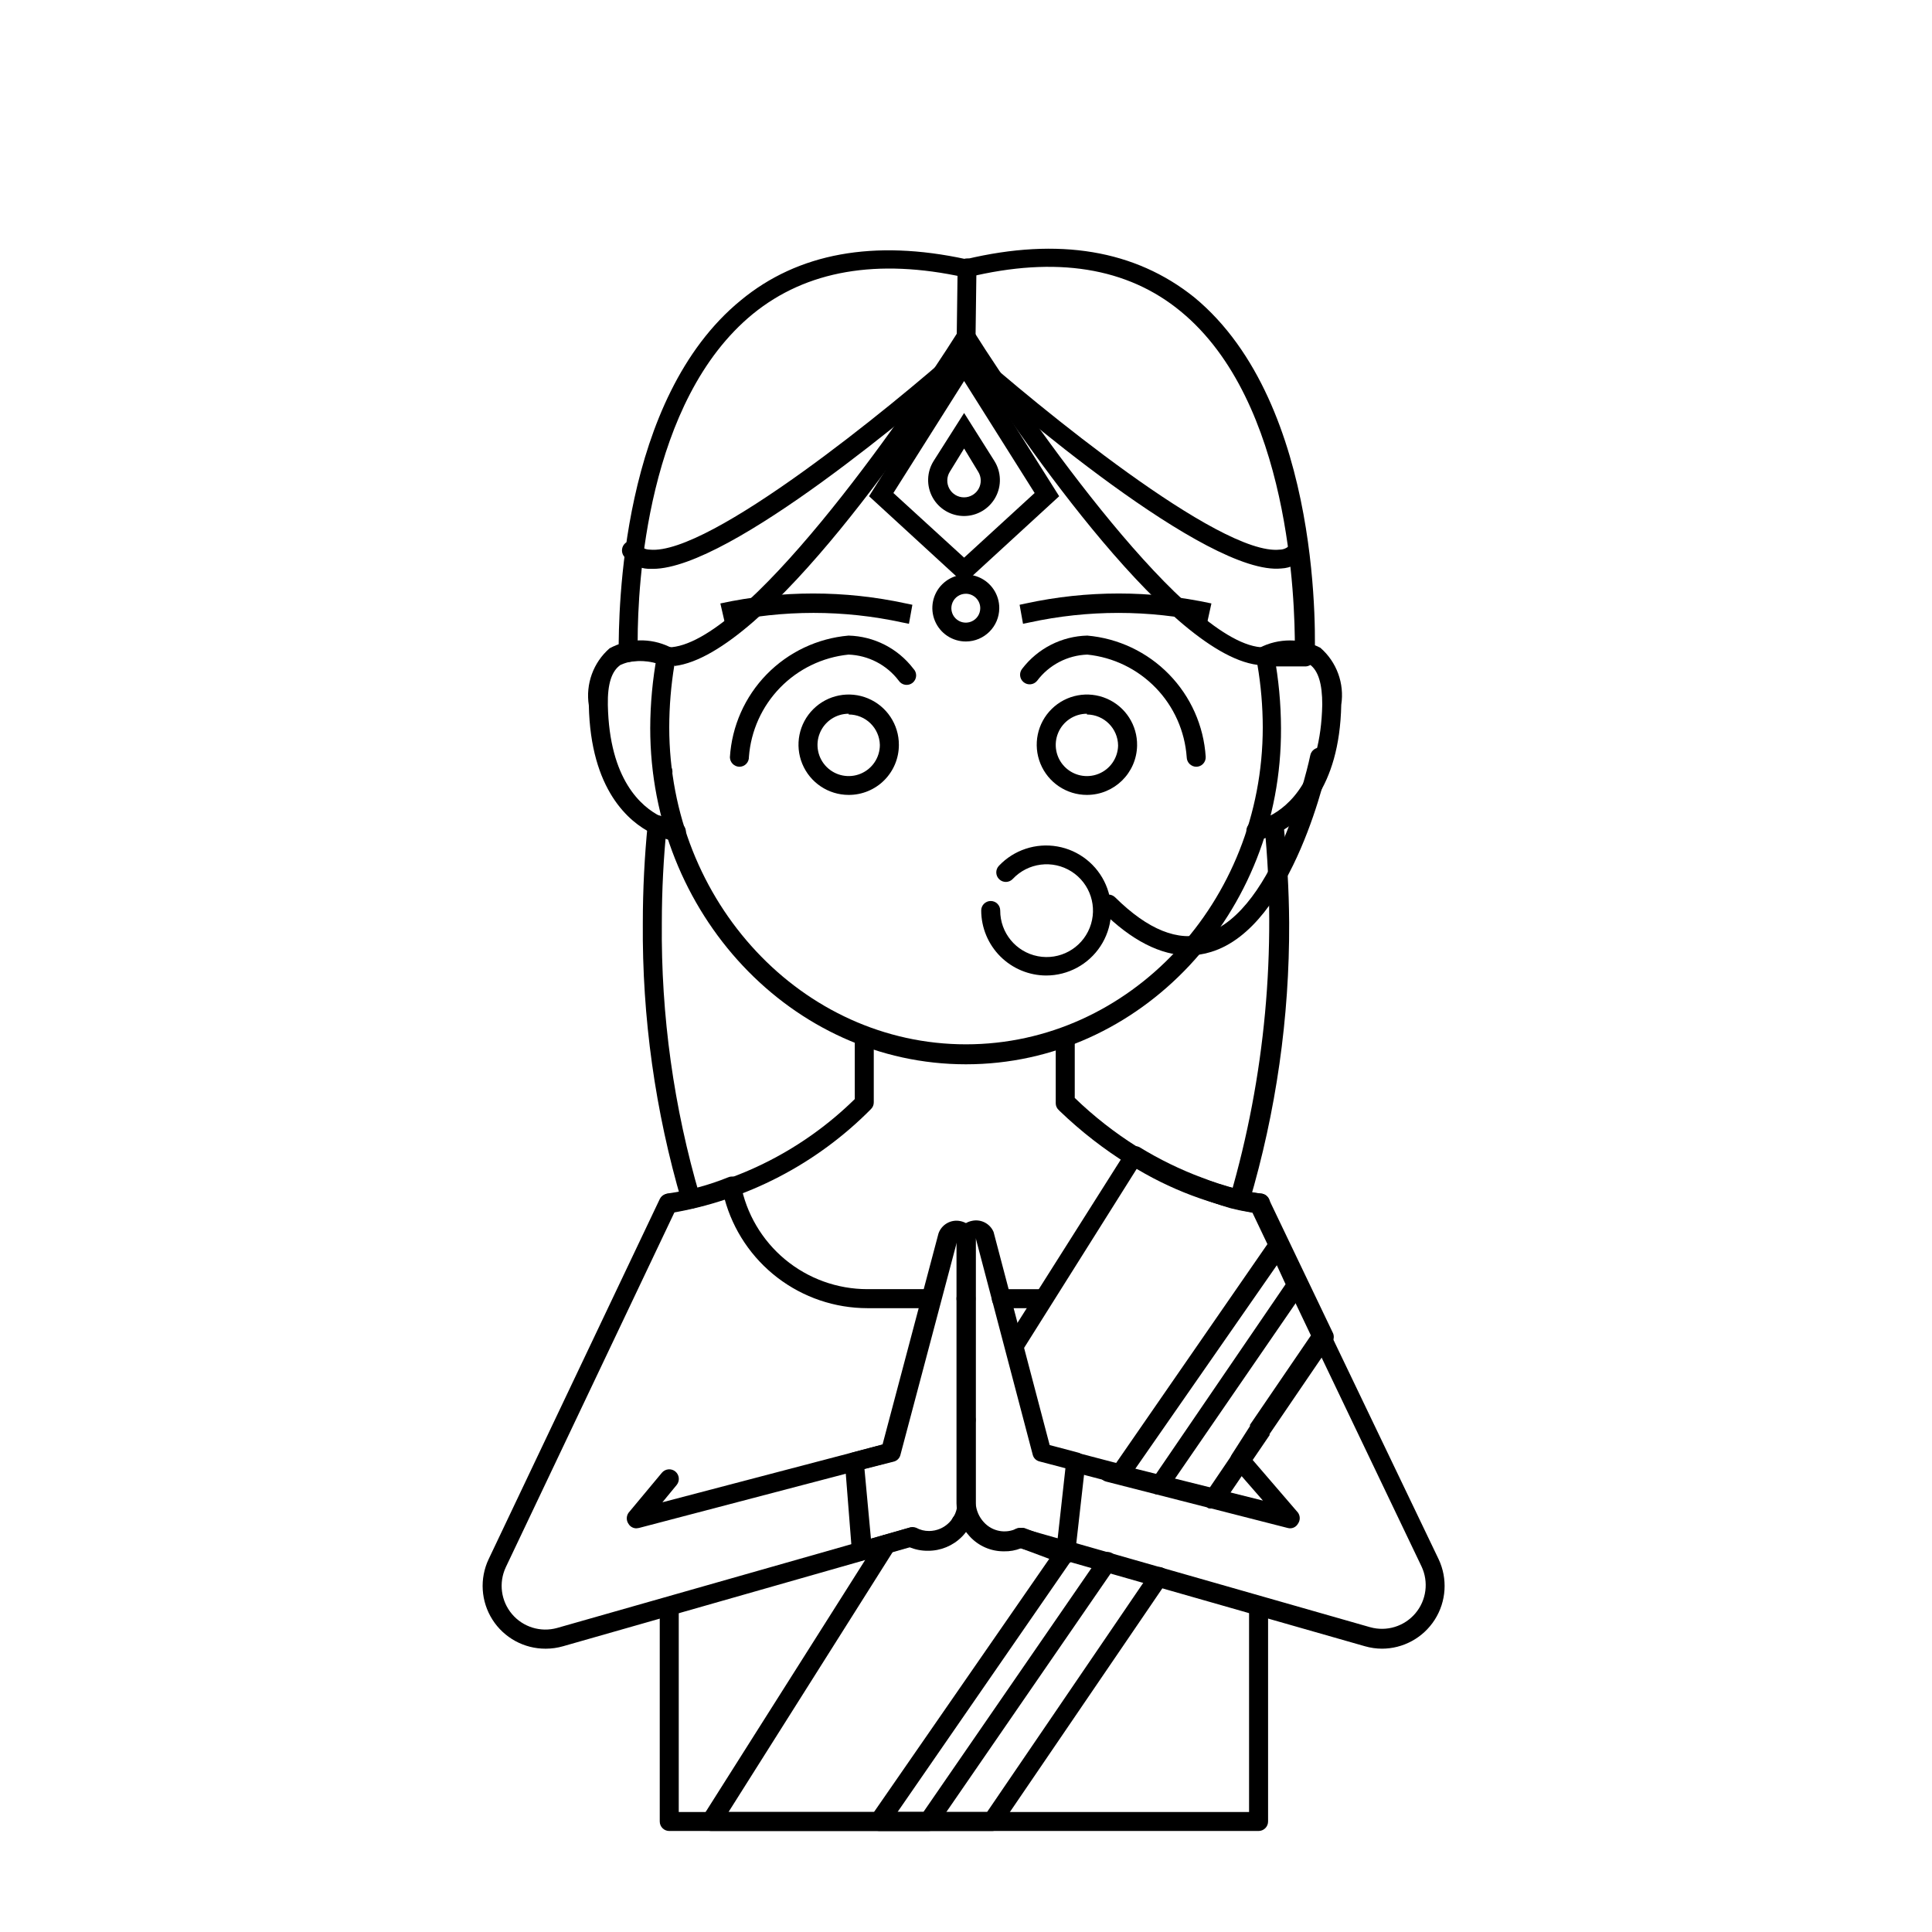 <?xml version="1.0" encoding="UTF-8"?>
<!-- Uploaded to: SVG Repo, www.svgrepo.com, Generator: SVG Repo Mixer Tools -->
<svg fill="#000000" width="800px" height="800px" version="1.1" viewBox="144 144 512 512" xmlns="http://www.w3.org/2000/svg">
 <g>
  <path d="m319.64 351.03c-0.668 0.008-1.309-0.266-1.762-0.754-0.477-0.473-0.746-1.117-0.746-1.789s0.27-1.316 0.746-1.789c0.465-0.473 1.098-0.742 1.762-0.742s1.301 0.27 1.762 0.742c0.527 0.477 0.82 1.156 0.809 1.863-0.004 0.684-0.273 1.336-0.758 1.816-0.488 0.453-1.145 0.691-1.812 0.652z"/>
  <path d="m327.1 464.29c-1.102-0.008-2.074-0.719-2.418-1.766-7.059-24.012-10.539-48.93-10.328-73.957 0-8.816 0.453-17.633 1.309-26.25 0.141-1.391 1.379-2.406 2.773-2.266 1.391 0.137 2.406 1.379 2.266 2.769-0.867 8.555-1.305 17.148-1.309 25.746-0.246 24.516 3.152 48.93 10.074 72.449 0.398 1.332-0.34 2.738-1.664 3.172z"/>
  <path d="m472.39 464.39h-0.754c-1.324-0.434-2.059-1.84-1.664-3.176 9.301-31.93 12.398-65.348 9.121-98.445-0.117-1.383 0.887-2.609 2.266-2.769 1.379-0.09 2.59 0.898 2.769 2.266 0.949 8.738 1.457 17.516 1.512 26.301 0.105 25.07-3.457 50.02-10.578 74.059-0.371 1.141-1.477 1.871-2.672 1.766z"/>
  <path d="m321.4 465.49c-1.391 0-2.516-1.125-2.516-2.516 0-1.395 1.125-2.519 2.516-2.519 18.555-3.207 35.691-11.996 49.125-25.191v-16.727c0-1.391 1.125-2.519 2.516-2.519 0.668 0 1.312 0.266 1.781 0.738 0.473 0.473 0.738 1.113 0.738 1.781v17.582c0.012 0.684-0.262 1.34-0.754 1.812-14.379 14.547-32.98 24.191-53.152 27.559z"/>
  <path d="m477.54 629.23h-156.18c-1.395 0-2.519-1.125-2.519-2.519v-55.418c0-1.391 1.125-2.519 2.519-2.519 1.391 0 2.516 1.129 2.516 2.519v52.902h151.14v-54.262c0-1.391 1.129-2.519 2.519-2.519 1.379 0.027 2.492 1.141 2.519 2.519v56.781-0.004c0 0.672-0.266 1.312-0.738 1.781-0.473 0.473-1.113 0.738-1.781 0.738z"/>
  <path d="m477.54 465.49c-12.102-1.918-23.688-6.273-34.059-12.797h-0.301c-6.578-4.082-12.707-8.844-18.289-14.207l-0.301-0.301c-0.504-0.449-0.797-1.09-0.809-1.762v-17.484c-0.012-0.672 0.25-1.32 0.723-1.797 0.477-0.477 1.125-0.734 1.797-0.723 0.668 0 1.309 0.266 1.781 0.738s0.738 1.113 0.738 1.781v16.023c5.043 4.875 10.582 9.215 16.523 12.945h0.305c9.742 6.336 20.684 10.605 32.141 12.547 1.395 0 2.519 1.125 2.519 2.519 0 1.391-1.125 2.516-2.519 2.516z"/>
  <path d="m420.15 490.68h-10.781c-1.395 0-2.519-1.129-2.519-2.519 0-1.391 1.125-2.519 2.519-2.519h10.781c1.391 0 2.519 1.129 2.519 2.519 0 1.391-1.129 2.519-2.519 2.519z"/>
  <path d="m477.54 465.49c-1.695-0.176-3.379-0.465-5.039-0.855l-2.367-0.555c-3.281-0.91-6.512-2.004-9.672-3.273-0.633-0.238-1.141-0.719-1.418-1.332-0.273-0.617-0.289-1.316-0.043-1.941 0.512-1.297 1.965-1.945 3.273-1.461 2.996 1.164 6.059 2.156 9.168 2.973l2.316 0.504 0.004-0.004c1.406 0.352 2.836 0.602 4.281 0.758 1.391 0 2.519 1.129 2.519 2.519s-1.129 2.519-2.519 2.519z"/>
  <path d="m390.73 490.68h-16.875c-8.613-0.008-16.98-2.848-23.82-8.086-6.836-5.234-11.762-12.57-14.016-20.883-4.644 1.699-9.461 2.898-14.359 3.578-1.387 0.117-2.613-0.887-2.769-2.269-0.094-1.375 0.898-2.586 2.266-2.769 5.41-0.754 10.707-2.176 15.77-4.231 0.672-0.305 1.441-0.305 2.117 0 0.648 0.383 1.105 1.023 1.258 1.762 1.469 7.828 5.625 14.895 11.75 19.984 6.129 5.086 13.84 7.871 21.805 7.875h16.879-0.004c1.395 0 2.519 1.129 2.519 2.519 0 1.391-1.125 2.519-2.519 2.519z"/>
  <path d="m400 490.68c-1.02 0-1.938-0.613-2.328-1.555s-0.176-2.023 0.547-2.746c0.719-0.719 1.801-0.934 2.742-0.547 0.941 0.391 1.555 1.309 1.555 2.328 0.016 0.672-0.246 1.32-0.719 1.797-0.477 0.477-1.125 0.738-1.797 0.723z"/>
  <path d="m323.02 366.85h-0.453c-2.019-0.383-3.973-1.062-5.793-2.016-6.047-2.973-16.273-11.438-16.727-33.906-0.891-5.648 1.184-11.355 5.492-15.113 4.918-2.668 10.82-2.816 15.867-0.402 1.395 0.359 2.227 1.781 1.867 3.172-0.363 1.391-1.785 2.227-3.176 1.863h-0.352c-3.539-1.746-7.672-1.84-11.285-0.25-2.367 1.613-3.477 5.039-3.375 10.629 0.402 19.852 8.918 27.004 13.957 29.523h-0.004c1.402 0.723 2.894 1.246 4.434 1.562 1.391 0.125 2.418 1.355 2.293 2.746s-1.355 2.418-2.746 2.293z"/>
  <path d="m477.08 366.7c-1.391 0.141-2.633-0.875-2.773-2.266-0.137-1.391 0.879-2.633 2.269-2.769 1.344-0.316 2.644-0.789 3.879-1.414 5.039-2.57 13.551-9.773 13.957-29.523 0-5.441-1.008-9.02-3.375-10.68h-0.004c-3.676-1.582-7.863-1.453-11.434 0.355-0.629 0.238-1.328 0.219-1.941-0.055-0.613-0.273-1.094-0.781-1.336-1.406-0.5-1.309 0.156-2.777 1.461-3.277 5.062-2.59 11.062-2.59 16.125 0 4.324 3.75 6.418 9.457 5.539 15.113-0.453 22.418-10.68 30.832-16.676 33.906-1.598 0.824-3.289 1.449-5.039 1.867z"/>
  <path d="m400 426.05c-46.148 0-83.684-39.953-83.684-89.074 0.02-6.508 0.625-13 1.812-19.398 0.094-0.676 0.473-1.285 1.039-1.668 0.566-0.383 1.27-0.508 1.934-0.348 20.152-0.25 62.172-60.457 76.781-83.633 0.48-0.695 1.27-1.109 2.117-1.109 0.844 0 1.637 0.414 2.113 1.109 14.66 23.328 56.93 83.633 76.883 83.633 1.262-0.012 2.367 0.844 2.672 2.066 1.184 6.383 1.793 12.855 1.812 19.348 0.25 49.121-37.281 89.074-83.48 89.074zm-77.285-105.8c-0.895 5.445-1.348 10.953-1.359 16.473 0 46.352 35.266 84.035 78.645 84.035s78.645-37.684 78.645-84.035c-0.012-5.535-0.48-11.062-1.41-16.523-24.738-3.176-66.402-65.496-77.234-82.473-10.832 17.18-52.648 79.801-77.234 82.773z"/>
  <path d="m384.88 309.31-1.762-0.352c-15.504-3.379-31.551-3.379-47.055 0l-1.16-5.039c16.203-3.516 32.969-3.516 49.172 0l1.715 0.352z"/>
  <path d="m415.11 309.31-0.906-5.039 1.664-0.352h-0.004c16.203-3.516 32.973-3.516 49.172 0l-1.109 5.039h0.004c-15.523-3.375-31.586-3.375-47.109 0z"/>
  <path d="m461.01 347.2c-1.383-0.027-2.492-1.141-2.519-2.519-0.488-6.91-3.394-13.43-8.215-18.406-4.82-4.977-11.242-8.094-18.137-8.801-5.258 0.188-10.148 2.742-13.301 6.953-0.891 1.086-2.492 1.246-3.574 0.355-1.086-0.891-1.246-2.492-0.355-3.578 4.125-5.375 10.457-8.598 17.23-8.766 8.211 0.719 15.895 4.356 21.652 10.254 5.758 5.894 9.215 13.66 9.734 21.887 0.027 0.688-0.223 1.355-0.699 1.848-0.477 0.496-1.133 0.773-1.816 0.773z"/>
  <path d="m432.04 354.66c-5.402 0-10.266-3.269-12.309-8.27-2.043-5.004-0.859-10.742 3-14.527 3.856-3.781 9.617-4.856 14.578-2.719 4.961 2.137 8.137 7.066 8.031 12.465-0.137 7.25-6.051 13.051-13.301 13.051zm0-21.512c-3.32 0-6.32 1.992-7.609 5.055-1.293 3.062-0.621 6.602 1.699 8.977 2.324 2.379 5.844 3.137 8.938 1.918 3.094-1.215 5.156-4.164 5.238-7.488-0.027-4.551-3.711-8.234-8.266-8.262z"/>
  <path d="m489.62 320.6h-10.078 0.004c-1.391 0-2.519-1.129-2.519-2.519s1.129-2.519 2.519-2.519h7.606c0-11.941-1.16-65.141-30.23-89.023-14.156-11.688-33.102-14.711-56.324-9.07l-1.105 0.004c-22.973-5.039-41.816-1.812-55.973 9.723-28.113 23.023-30.531 71.641-30.531 86.707 2.934 0.082 5.832 0.68 8.562 1.762 1.309 0.5 1.961 1.969 1.461 3.277-0.5 1.305-1.965 1.961-3.273 1.461-2.754-1.145-5.773-1.492-8.715-1.008-0.746 0.168-1.527-0.02-2.117-0.504-0.605-0.449-0.961-1.16-0.957-1.918 0-11.035 0.402-67.258 32.395-93.406 15.113-12.496 35.266-16.172 59.652-10.883 24.586-5.844 44.84-2.418 60.457 10.078 34.562 28.465 32.043 92.801 31.941 95.723-0.207 1.336-1.43 2.269-2.773 2.117z"/>
  <path d="m339.95 347.2c-1.383-0.027-2.492-1.141-2.519-2.519 0.512-8.246 3.965-16.039 9.734-21.957 5.769-5.914 13.469-9.566 21.703-10.285 6.758 0.168 13.078 3.391 17.18 8.766 0.504 0.504 0.773 1.195 0.738 1.906s-0.371 1.375-0.922 1.828c-0.551 0.449-1.27 0.645-1.973 0.539-0.703-0.105-1.328-0.504-1.723-1.102-3.172-4.18-8.055-6.711-13.301-6.902-6.883 0.703-13.297 3.805-18.125 8.758-4.824 4.957-7.754 11.453-8.273 18.348 0.027 0.688-0.227 1.355-0.703 1.848-0.477 0.496-1.133 0.773-1.816 0.773z"/>
  <path d="m400 314c-3.598 0.02-6.848-2.133-8.234-5.453-1.387-3.316-0.629-7.144 1.914-9.684 2.543-2.543 6.367-3.301 9.684-1.914 3.32 1.387 5.473 4.637 5.453 8.23-0.027 4.859-3.961 8.789-8.816 8.82zm0-12.645v-0.004c-1.555-0.02-2.965 0.902-3.574 2.328-0.609 1.43-0.293 3.086 0.797 4.191 1.09 1.105 2.742 1.441 4.18 0.852s2.375-1.988 2.375-3.543c0-2.094-1.684-3.801-3.777-3.828z"/>
  <path d="m368.91 354.66c-5.383 0-10.238-3.246-12.293-8.223-2.055-4.977-0.91-10.703 2.906-14.5 3.812-3.801 9.543-4.926 14.512-2.852s8.195 6.938 8.176 12.324c0 3.523-1.402 6.898-3.898 9.387-2.496 2.484-5.879 3.875-9.402 3.863zm0-21.512c-3.344 0-6.356 2.012-7.633 5.098-1.281 3.09-0.574 6.644 1.789 9.004 2.363 2.363 5.918 3.07 9.004 1.793 3.09-1.277 5.102-4.293 5.102-7.633-0.109-4.484-3.777-8.062-8.262-8.062z"/>
  <path d="m465.49 543.73c-0.398 0.07-0.809 0.07-1.207 0-1.207-0.703-1.672-2.219-1.059-3.477l12.293-18.137c-0.016-0.098-0.016-0.203 0-0.301l16.07-23.527-15.668-32.898-3.477-0.656-2.367-0.555c-3.266-0.945-6.481-2.074-9.621-3.375-5.219-2.004-10.273-4.41-15.117-7.203l-30.23 48.062h0.004c-0.785 1.086-2.281 1.371-3.406 0.645-1.129-0.723-1.488-2.203-0.828-3.367l31.691-50.078c0.781-1.117 2.281-1.465 3.477-0.805 5.207 3.188 10.707 5.871 16.426 8.012 2.996 1.164 6.059 2.156 9.168 2.973l2.316 0.504v-0.004c1.41 0.352 2.84 0.602 4.281 0.758 0.879 0.105 1.641 0.66 2.016 1.461l16.879 35.266c0.449 0.781 0.449 1.742 0 2.519l-16.676 24.484v0.301l-12.242 17.984v0.004c-0.402 1.105-1.586 1.719-2.723 1.41z"/>
  <path d="m406.9 629.23h-74.414c-0.922-0.008-1.766-0.508-2.219-1.309-0.48-0.789-0.48-1.781 0-2.57l46.602-73.605h0.004c0.781-1.086 2.277-1.371 3.406-0.648 1.125 0.727 1.488 2.207 0.824 3.367l-44.031 69.73h68.52l43.328-63.582h-0.004c0.332-0.641 0.922-1.105 1.621-1.277 0.699-0.176 1.438-0.043 2.035 0.363 0.594 0.402 0.984 1.047 1.078 1.758 0.09 0.715-0.129 1.434-0.602 1.977l-44.086 64.691c-0.449 0.699-1.23 1.117-2.062 1.105z"/>
  <path d="m400 522.62c-0.367 0.07-0.742 0.07-1.109 0-1.074-0.711-1.453-2.102-0.895-3.262 0.559-1.156 1.887-1.723 3.109-1.32 0.609 0.273 1.082 0.777 1.309 1.406 0.227 0.625 0.191 1.316-0.098 1.918-0.473 0.82-1.371 1.309-2.316 1.258z"/>
  <path d="m389.92 629.23h-12.848c-0.941 0.02-1.805-0.512-2.215-1.359-0.508-0.781-0.508-1.785 0-2.57l49.523-71.539c0.348-0.574 0.91-0.988 1.562-1.148 0.648-0.16 1.34-0.055 1.914 0.293 1.195 0.723 1.578 2.277 0.855 3.477l-0.301 0.504-0.402 0.504-46.148 66.805h6.852l46.551-67.562c0.332-0.637 0.922-1.105 1.621-1.277 0.699-0.176 1.438-0.043 2.031 0.363 0.598 0.406 0.988 1.047 1.078 1.762 0.094 0.711-0.125 1.43-0.602 1.973l-47.305 68.672c-0.473 0.73-1.297 1.152-2.168 1.105z"/>
  <path d="m451.19 539.96c-0.352 0.074-0.711 0.074-1.059 0-0.609-0.273-1.082-0.781-1.309-1.406-0.227-0.629-0.191-1.32 0.098-1.918 0.141-0.238 0.309-0.461 0.504-0.656l35.266-51.641-2.316-5.039-39.449 56.73c-0.77 1.172-2.34 1.508-3.527 0.754-0.555-0.352-0.949-0.91-1.09-1.555-0.141-0.641-0.02-1.316 0.336-1.871l41.969-60.707c0.5-0.75 1.367-1.172 2.266-1.109 0.887 0.082 1.668 0.613 2.066 1.41l5.039 10.078c0.449 0.777 0.449 1.738 0 2.519l-36.629 53.25c-0.277 0.453-0.707 0.789-1.207 0.957-0.301 0.141-0.629 0.211-0.957 0.203z"/>
  <path d="m312.69 549.02c-0.859 0.02-1.668-0.422-2.113-1.156-0.633-0.891-0.633-2.082 0-2.973l8.816-10.582c0.426-0.52 1.043-0.848 1.715-0.914 0.668-0.066 1.34 0.137 1.859 0.562 1.086 0.891 1.246 2.492 0.355 3.578l-3.777 4.586 59.75-15.672c1.332-0.352 2.703 0.434 3.07 1.766 0.188 0.641 0.102 1.328-0.23 1.91-0.332 0.578-0.883 0.996-1.531 1.164l-67.258 17.633z"/>
  <path d="m288.61 580.92c-5.711 0.027-11.035-2.879-14.105-7.695-3.066-4.816-3.449-10.871-1.008-16.035l45.344-95.422c0.59-1.246 2.07-1.785 3.324-1.211 0.609 0.285 1.082 0.801 1.309 1.438 0.227 0.633 0.191 1.332-0.102 1.941l-45.344 95.422 0.004-0.004c-1.918 4.102-1.273 8.941 1.652 12.395 2.922 3.457 7.59 4.891 11.949 3.68l93.254-26.551c0.762-0.203 1.57-0.043 2.199 0.43 0.629 0.469 1.008 1.203 1.027 1.988 0.02 1.203-0.832 2.246-2.016 2.469l-92.852 26.5c-1.508 0.438-3.066 0.656-4.637 0.656z"/>
  <path d="m398.64 550.08c-1.391 0-2.516-1.125-2.516-2.519-0.004-0.844 0.41-1.633 1.105-2.113 0.707-0.629 1.703-0.812 2.586-0.473 0.879 0.34 1.496 1.145 1.598 2.082v0.406c0.008 1.02-0.613 1.941-1.562 2.316-0.383 0.172-0.793 0.273-1.211 0.301z"/>
  <path d="m426.7 557.59h-0.707l-12.395-3.527h0.004c-1.391-0.387-2.203-1.832-1.812-3.223 0.387-1.391 1.832-2.203 3.223-1.816l12.395 3.527c1.391 0.195 2.359 1.48 2.164 2.871-0.191 1.395-1.48 2.363-2.871 2.168z"/>
  <path d="m451.29 539.91c-1.02 0-1.938-0.613-2.324-1.555-0.391-0.941-0.176-2.023 0.543-2.746 0.723-0.719 1.805-0.934 2.746-0.547 0.941 0.391 1.555 1.309 1.555 2.328 0.016 0.672-0.246 1.32-0.723 1.797-0.477 0.477-1.125 0.738-1.797 0.723z"/>
  <path d="m510.33 580.92c-1.566 0-3.129-0.219-4.633-0.656l-79.703-22.773c-1.391-0.387-2.203-1.832-1.816-3.223 0.391-1.391 1.836-2.203 3.227-1.812l79.703 22.773v-0.004c4.371 1.23 9.059-0.211 11.988-3.684 2.93-3.469 3.559-8.332 1.613-12.438l-26.703-55.82-14.207 20.859-4.231 6.293 12.395 14.41c0.645 0.887 0.645 2.086 0 2.973-0.543 0.957-1.668 1.414-2.723 1.109l-48.113-12.293c-1.391-0.348-2.238-1.758-1.891-3.148 0.348-1.395 1.758-2.238 3.152-1.891l40.305 10.078-8.164-9.371c-0.645-0.887-0.645-2.09 0-2.973l4.734-7.406h0.004c-0.027-0.117-0.027-0.238 0-0.355l16.879-24.738-0.004 0.004c0.496-0.758 1.367-1.184 2.269-1.109 0.898 0.082 1.688 0.637 2.062 1.461l28.77 60.004c2.441 5.164 2.059 11.219-1.008 16.035-3.07 4.816-8.395 7.723-14.105 7.695z"/>
  <path d="m440.86 537.19h-0.656l-11.738-3.074c-0.668-0.176-1.242-0.605-1.59-1.203-0.352-0.594-0.449-1.305-0.273-1.973 0.359-1.391 1.781-2.227 3.172-1.863l11.738 3.074c1.391 0.18 2.375 1.453 2.191 2.848-0.18 1.391-1.453 2.371-2.844 2.191z"/>
  <path d="m426.35 558.39c-0.281 0.055-0.574 0.055-0.855 0l-10.934-4.082v0.004c-1.426 0.566-2.949 0.84-4.484 0.805-3.469 0.031-6.781-1.418-9.117-3.981-2.223-2.379-3.461-5.512-3.477-8.766v-69.777c-0.051-2.434 1.645-4.551 4.031-5.039 2.383-0.562 4.828 0.668 5.793 2.922l14.863 56.477 7.609 2.016h-0.004c1.211 0.32 2.004 1.477 1.863 2.723l-2.769 24.484c-0.086 0.777-0.535 1.469-1.211 1.863-0.395 0.242-0.848 0.363-1.309 0.352zm-11.84-9.473v0.004c0.301-0.051 0.605-0.051 0.906 0l8.816 3.324 2.117-19.145-6.902-1.812c-0.867-0.219-1.547-0.895-1.762-1.766l-15.113-57.434-0.004 70.281c0.121 1.879 0.887 3.66 2.168 5.039 2.207 2.441 5.766 3.121 8.715 1.66 0.34-0.113 0.699-0.164 1.059-0.148z"/>
  <path d="m372.29 557.59c-1.309-0.02-2.391-1.016-2.519-2.316l-1.863-23.68c-0.09-1.207 0.691-2.309 1.863-2.621l8.113-2.168 14.812-55.871h-0.004c0.816-2.434 3.336-3.867 5.848-3.324 2.383 0.488 4.078 2.606 4.027 5.039v69.727c0 3.348-1.332 6.562-3.707 8.926-2.371 2.363-5.586 3.684-8.938 3.668-1.73 0.023-3.449-0.32-5.039-1.008l-12.141 3.527zm0.805-24.285 1.715 18.492 10.078-2.922h-0.004c0.613-0.254 1.301-0.254 1.914 0 1.051 0.57 2.231 0.867 3.426 0.855 4.156-0.027 7.508-3.402 7.508-7.559v-69.574l-15.113 56.98c-0.215 0.867-0.895 1.547-1.762 1.762z"/>
  <path d="m421.26 402.52c-4.562-0.012-8.938-1.832-12.168-5.059-3.227-3.231-5.047-7.606-5.062-12.168 0-1.395 1.129-2.519 2.519-2.519s2.519 1.125 2.519 2.519c-0.02 5.902 4.16 10.992 9.961 12.113 5.797 1.121 11.574-2.039 13.754-7.527 2.184-5.488 0.156-11.754-4.832-14.922-4.984-3.164-11.516-2.336-15.559 1.973-0.957 1.016-2.559 1.059-3.574 0.098-1.016-0.957-1.062-2.559-0.102-3.574 3.981-4.211 9.812-6.137 15.52-5.129 5.707 1.008 10.523 4.82 12.82 10.141 2.293 5.32 1.762 11.438-1.418 16.281-3.18 4.844-8.582 7.766-14.379 7.773z"/>
  <path d="m458.89 397.18c-7.305 0-15.113-3.981-22.922-11.789h-0.004c-0.477-0.473-0.742-1.117-0.742-1.789 0-0.668 0.266-1.312 0.742-1.785 0.477-0.477 1.117-0.746 1.789-0.746 0.672 0 1.316 0.27 1.789 0.746 8.664 8.566 16.676 11.789 23.832 9.621 19.094-5.793 27.809-46.855 27.859-47.258 0.277-1.391 1.633-2.293 3.023-2.016s2.293 1.633 2.016 3.023c-0.352 1.812-9.422 44.438-31.336 51.086-1.957 0.617-3.996 0.922-6.047 0.906z"/>
  <path d="m399.5 298.63-25.191-23.125 25.191-39.953 25.191 39.953zm-18.742-23.98 18.742 17.129 18.691-17.129-18.691-29.676z"/>
  <path d="m399.5 280.75c-3.473 0.004-6.672-1.883-8.352-4.922-1.676-3.039-1.566-6.754 0.289-9.688l8.062-12.695 8.012 12.695h-0.004c1.852 2.926 1.969 6.629 0.301 9.664-1.664 3.039-4.848 4.934-8.309 4.945zm0-17.887-3.781 6.148c-0.859 1.367-0.906 3.09-0.125 4.504 0.781 1.414 2.266 2.289 3.879 2.289s3.102-0.875 3.883-2.289c0.777-1.414 0.73-3.137-0.129-4.504z"/>
  <path d="m317.07 294.75h-1.258c-2.555-0.125-4.93-1.355-6.5-3.375-0.805-1.121-0.582-2.68 0.504-3.527 1.102-0.848 2.676-0.645 3.527 0.453 0.707 0.859 1.758 1.355 2.871 1.359 15.82 1.562 64.387-38.238 81.77-53.707 0.941-0.855 2.383-0.855 3.324 0 17.434 15.469 66 55.418 81.82 53.707 1.098-0.004 2.133-0.504 2.82-1.359 0.848-1.113 2.438-1.328 3.551-0.48 1.113 0.852 1.328 2.441 0.48 3.555-1.559 1.965-3.894 3.16-6.398 3.273-19.602 2.016-72.246-43.277-83.582-53.453-11.59 9.973-62.422 53.504-82.93 53.555z"/>
  <path d="m400 240.39c-1.402-0.027-2.519-1.168-2.519-2.57l0.301-22.871c0.027-1.371 1.148-2.469 2.519-2.469 0.668 0.012 1.305 0.293 1.766 0.773 0.465 0.48 0.715 1.129 0.703 1.797l-0.301 22.824v-0.004c0 1.375-1.098 2.492-2.469 2.519z"/>
 </g>
</svg>
